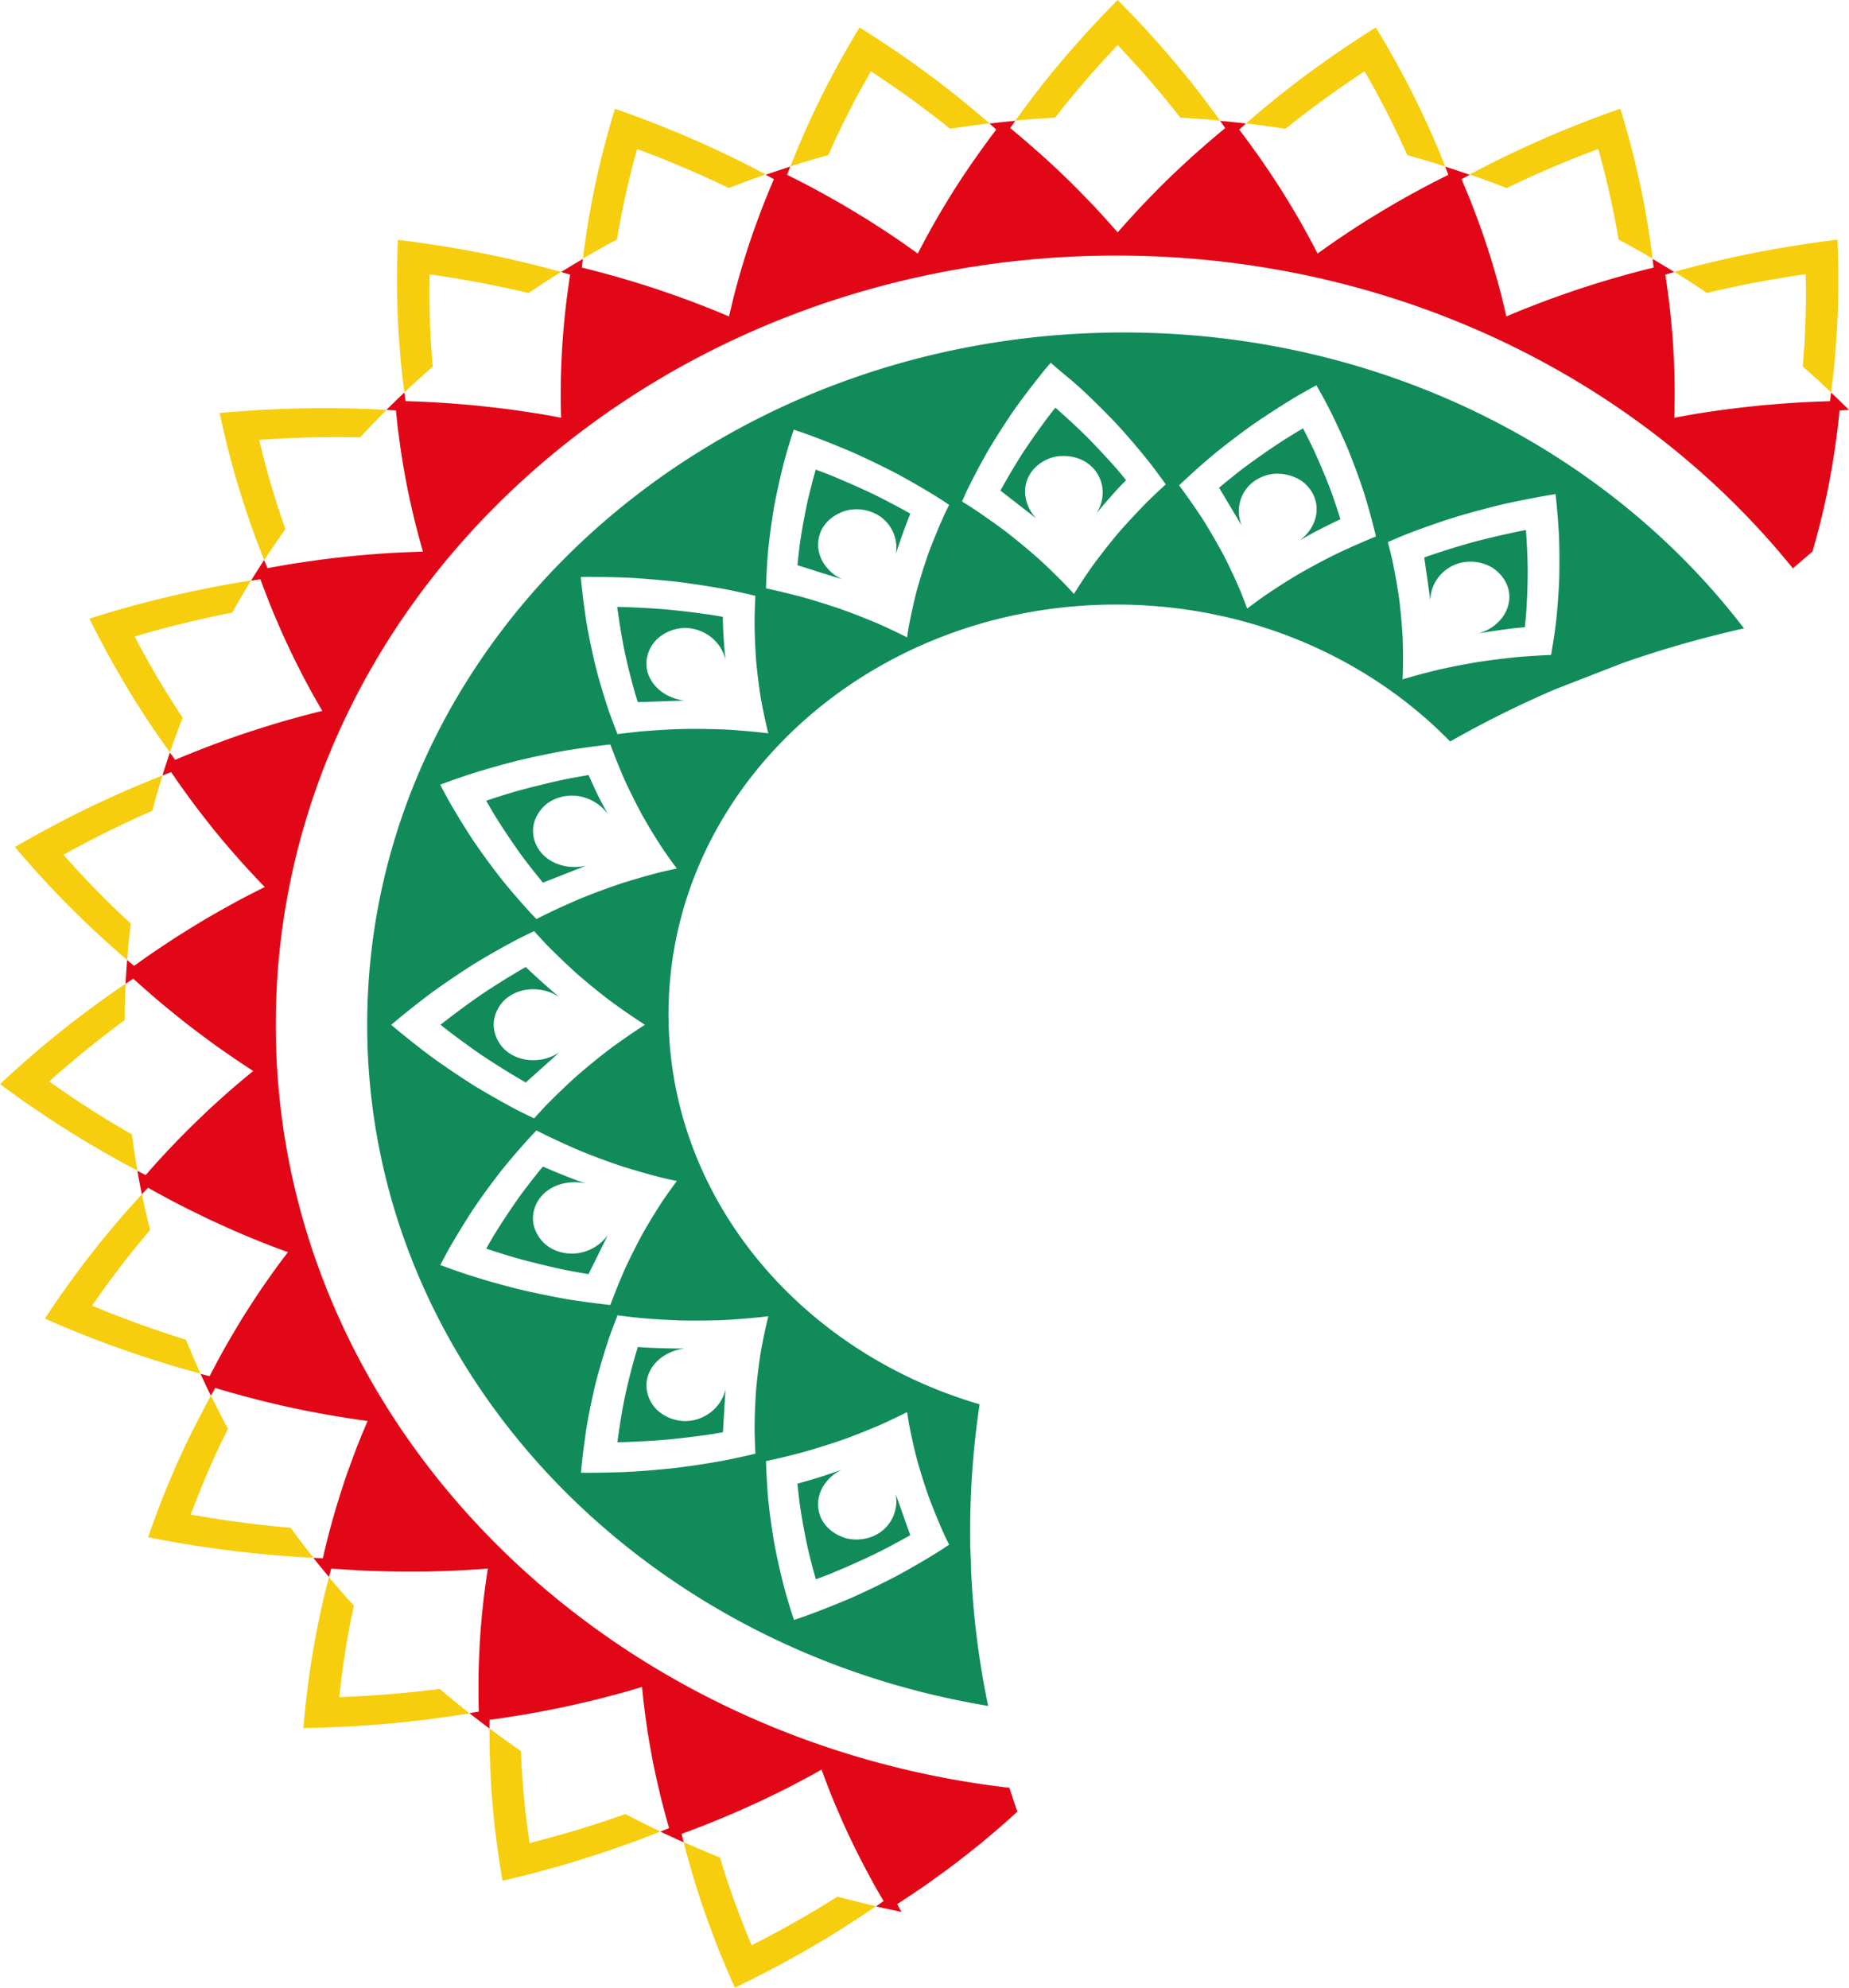 <svg xmlns="http://www.w3.org/2000/svg" width="120" height="129" fill="none"><path fill="#128B5B" d="M105.36 43.015a69.893 69.893 0 0 1 7.825-2.232c-8.875-11.61-23.597-19.205-40.257-19.205-27.116 0-49.097 20.115-49.097 44.929 0 22.065 17.38 40.415 40.3 44.209a55.377 55.377 0 0 1-1.117-9.024c0-.25.008-.068-.001-.3l-.012-.31s-.013-.049-.013-.372c0-.059-.028-.251-.018-.579a55.627 55.627 0 0 1 .606-8.99c-11.71-3.429-20.189-13.468-20.189-25.321 0-14.683 13.006-26.583 29.05-26.583 8.617 0 16.357 3.435 21.676 8.888a68.152 68.152 0 0 1 6.855-3.404M26.776 67.646a54.33 54.33 0 0 1-1.387-1.132l.38-.319c.243-.2.59-.485 1.006-.815.42-.33.897-.706 1.433-1.094a55.107 55.107 0 0 1 2.557-1.723 51.897 51.897 0 0 1 2.385-1.37c.437-.24.833-.428 1.096-.56l.418-.202.28.308c.182.196.422.47.751.794a49.488 49.488 0 0 0 1.733 1.652 42.256 42.256 0 0 0 2.021 1.655c.435.33.861.628 1.216.875.715.494 1.19.795 1.19.795s-.474.3-1.19.794c-.355.247-.782.544-1.216.875a45.39 45.39 0 0 0-2.02 1.654 43.391 43.391 0 0 0-1.732 1.65c-.33.324-.571.597-.753.794l-.28.308-.418-.203c-.263-.13-.659-.317-1.097-.558a57.037 57.037 0 0 1-2.384-1.367 56.383 56.383 0 0 1-2.557-1.719c-.536-.386-1.012-.762-1.432-1.092Zm25.213 26.64a52.818 52.818 0 0 0 2.523-.78 38.228 38.228 0 0 0 1.658-.63c.52-.21.984-.401 1.39-.595.805-.373 1.313-.633 1.313-.633l.055.37c.035.24.097.568.18.967.083.4.187.87.312 1.38l.1.39.11.388a44.234 44.234 0 0 0 .508 1.61l.138.4.145.379c.192.5.387.97.56 1.377a20.006 20.006 0 0 0 .617 1.34l-.384.256c-.248.166-.598.383-1.031.643-.434.26-.948.559-1.517.875-.143.079-.287.159-.435.239-.147.077-.297.153-.446.23-.303.155-.613.309-.928.465a79.44 79.44 0 0 1-.956.452l-.475.218-.465.199a60.12 60.12 0 0 1-1.711.69 30.285 30.285 0 0 1-1.725.621l-.144-.452a67.317 67.317 0 0 1-.356-1.18 28.307 28.307 0 0 1-.424-1.675 37.82 37.82 0 0 1-.39-1.897 49.776 49.776 0 0 1-.273-1.895c-.035-.3-.07-.583-.094-.857a51.68 51.68 0 0 1-.116-1.92l-.014-.43s.633-.134 1.546-.358c.225-.06.47-.122.729-.188Zm-5.13-8.609c.275-.007.556-.028.816-.046.257-.02.5-.04.724-.056a48.58 48.58 0 0 0 1.36-.136l.106-.016s-.13.515-.298 1.322c-.08.4-.183.888-.253 1.392a38.45 38.45 0 0 0-.201 1.628l-.042.423c-.01.14-.017.277-.026.415-.018.276-.03.55-.042.817a27.713 27.713 0 0 0-.027 1.476c.015.859.05 1.45.05 1.45l-.456.107c-.292.067-.71.161-1.224.266a39.51 39.51 0 0 1-1.75.307c-.326.05-.665.102-1.012.15-.174.022-.35.046-.526.07-.175.02-.35.04-.526.058-.704.073-1.42.135-2.104.182-.688.052-1.313.064-1.868.08-.55.014-1.015.016-1.341.017l-.516-.001.01-.12.035-.348c.03-.3.078-.723.142-1.225l.11-.804c.042-.285.084-.578.143-.89.115-.619.249-1.268.393-1.905.139-.632.319-1.273.49-1.856.17-.584.34-1.117.49-1.568.163-.458.303-.833.404-1.093l.158-.407s.639.088 1.57.182c.476.04 1.03.08 1.612.11.583.03 1.188.057 1.812.051.62 0 1.227-.011 1.786-.032Zm-3.328-9.111c.252.053.396.085.396.085s-.332.438-.817 1.138c-.238.348-.494.755-.773 1.209-.138.226-.279.463-.421.706l-.214.371-.199.373a41.95 41.95 0 0 0-.758 1.51c-.12.247-.231.489-.325.715-.097.23-.19.446-.273.648-.33.81-.536 1.376-.536 1.376l-.464-.053a55.36 55.36 0 0 1-2.073-.282c-.3-.046-.61-.101-.928-.163a57.884 57.884 0 0 1-2.031-.424l-.524-.121-.509-.133c-.337-.089-.673-.18-.998-.272a47.482 47.482 0 0 1-1.785-.539 60.965 60.965 0 0 1-1.246-.433l-.477-.173.221-.422c.142-.267.339-.643.609-1.093.263-.449.575-.963.914-1.5.172-.27.341-.54.535-.818a42.457 42.457 0 0 1 1.761-2.394 48.39 48.39 0 0 1 1.888-2.184l.314-.328.379.197a52.516 52.516 0 0 0 2.466 1.131 45.557 45.557 0 0 0 2.526.943c.277.095.566.18.834.262a48.71 48.71 0 0 0 1.468.415c.42.115.788.196 1.04.253Zm-.003-20.113c-.252.056-.62.137-1.04.252-.425.113-.925.252-1.466.415-.269.082-.558.166-.834.261a46.147 46.147 0 0 0-2.526.942 50.056 50.056 0 0 0-2.467 1.13c-.24.126-.378.196-.378.196l-.315-.326a49.887 49.887 0 0 1-1.888-2.18 47 47 0 0 1-1.763-2.39c-.193-.278-.362-.548-.536-.818a53.31 53.31 0 0 1-.915-1.497c-.268-.45-.467-.825-.61-1.092l-.22-.42.475-.175c.303-.109.734-.262 1.248-.435a46.161 46.161 0 0 1 1.786-.541c.325-.093.66-.185.998-.274l.51-.133.524-.123c.698-.16 1.39-.303 2.032-.425.633-.127 1.254-.213 1.767-.289.515-.072.94-.125 1.237-.16l.464-.053s.205.566.536 1.377c.17.407.353.865.596 1.363a44.119 44.119 0 0 0 .957 1.883c.072.125.142.248.215.37a31.855 31.855 0 0 0 1.193 1.918c.484.7.818 1.138.818 1.138l-.398.086Zm6.227-8.874a43.568 43.568 0 0 0-1.36-.136l-.725-.058c-.258-.017-.536-.037-.815-.046a52.852 52.852 0 0 0-1.784-.033 30.08 30.08 0 0 0-1.813.05c-.582.032-1.136.07-1.612.11-.93.094-1.57.18-1.57.18l-.158-.405c-.1-.26-.241-.635-.404-1.092-.152-.45-.322-.982-.492-1.566a28.234 28.234 0 0 1-.49-1.854 48.368 48.368 0 0 1-.396-1.904c-.06-.312-.103-.605-.145-.888-.04-.285-.076-.555-.112-.803a55.596 55.596 0 0 1-.178-1.57l-.01-.122.516-.001c.328 0 .793.003 1.343.015.555.015 1.18.026 1.87.078a66.285 66.285 0 0 1 2.633.237l.526.071c.348.048.686.098 1.011.148.652.104 1.241.2 1.754.306.513.106.933.199 1.225.266l.456.106s-.035.592-.051 1.45c-.008.43.008.945.027 1.477.01.267.023.542.04.818.01.137.018.275.027.414l.041.424c.057.565.128 1.119.202 1.628.068.505.17.992.252 1.393a33.5 33.5 0 0 0 .298 1.322l-.106-.015ZM61.42 33.13c-.113.227-.265.57-.44.976a44.646 44.646 0 0 0-.706 1.756l-.138.4a38.986 38.986 0 0 0-.508 1.61l-.112.389-.098.389c-.126.51-.23.98-.313 1.38-.084.4-.146.727-.18.967l-.056.37s-.507-.26-1.312-.634a27.363 27.363 0 0 0-1.39-.594 37.136 37.136 0 0 0-1.657-.628 50.55 50.55 0 0 0-1.71-.548c-.279-.082-.555-.166-.811-.234-.26-.065-.504-.128-.73-.186a51.591 51.591 0 0 0-1.544-.36s.004-.155.014-.428a40.59 40.59 0 0 1 .114-1.919c.022-.276.059-.558.092-.857.072-.596.164-1.241.271-1.893.11-.647.25-1.284.387-1.896.14-.609.278-1.195.42-1.674.14-.484.264-.893.355-1.179l.144-.45.479.16c.299.1.735.26 1.247.458a58.47 58.47 0 0 1 2.179.888 55.845 55.845 0 0 1 2.81 1.362l.436.238c.568.316 1.085.615 1.518.875a26.954 26.954 0 0 1 1.417.898l-.178.364Zm13.134-.656a45.914 45.914 0 0 0-1.641 1.74c-.192.214-.381.428-.568.658a45.476 45.476 0 0 0-1.506 1.943l-.387.569a33.952 33.952 0 0 0-.753 1.166l-.262-.29a26.976 26.976 0 0 0-.709-.731 44.3 44.3 0 0 0-1.062-1.026c-.2-.191-.408-.371-.624-.558a47.882 47.882 0 0 0-1.358-1.126l-.347-.273-.34-.254a55.998 55.998 0 0 0-1.268-.901c-.38-.262-.708-.48-.934-.62l-.36-.223.18-.402c.115-.26.289-.614.507-1.043.22-.429.486-.932.788-1.474l.233-.413.248-.411a53.595 53.595 0 0 1 1.076-1.683c.185-.278.372-.557.559-.81.372-.514.737-.996 1.06-1.408.32-.412.596-.762.794-.994l.312-.366a54.033 54.033 0 0 0 1.363 1.151l.633.561a53.89 53.89 0 0 1 2.11 2.081c.231.24.461.498.682.747a48.46 48.46 0 0 1 1.708 2.038 52.187 52.187 0 0 1 .97 1.314s-.461.415-1.104 1.038Zm14.34 2.51c-.256.108-.62.262-1.045.452-.428.193-.912.408-1.426.666-.517.263-1.055.547-1.576.837-.262.147-.515.285-.768.44a40.315 40.315 0 0 0-1.975 1.27c-.358.244-.65.465-.85.613l-.313.237-.13-.352c-.086-.222-.207-.55-.368-.93a37.514 37.514 0 0 0-.951-2.03c-.126-.255-.263-.493-.402-.744a43.075 43.075 0 0 0-.859-1.468 14.567 14.567 0 0 0-.428-.664l-.402-.59c-.507-.73-.877-1.222-.877-1.222s.119-.11.326-.306c.208-.195.51-.474.884-.806a37.97 37.97 0 0 1 1.313-1.121 53.74 53.74 0 0 1 1.591-1.222c.28-.205.566-.42.846-.608a59.59 59.59 0 0 1 2.383-1.54c.463-.28.854-.495 1.131-.652l.438-.241.233.416c.147.266.356.638.59 1.096a50.954 50.954 0 0 1 1.148 2.459c.13.297.25.616.37.924.24.62.462 1.235.655 1.806.192.575.346 1.127.475 1.587.128.462.225.844.291 1.109.068.264.1.42.1.42s-.146.055-.404.164Zm12.303 2.425c-.017.653-.065 1.31-.112 1.909a27.198 27.198 0 0 1-.173 1.627 51.24 51.24 0 0 1-.248 1.563s-.648.024-1.586.089c-.463.028-1.024.091-1.603.158-.583.072-1.184.147-1.79.25a46.64 46.64 0 0 0-1.756.336c-.276.06-.534.112-.787.175l-.703.18c-.864.228-1.415.396-1.415.396s.004-.034.006-.098c.004-.063.01-.16.013-.275a35.228 35.228 0 0 0-.013-2.391 39.035 39.035 0 0 0-.225-2.47 44.523 44.523 0 0 0-.393-2.262c-.088-.43-.18-.774-.241-1.025l-.1-.39s.157-.066.428-.184c.272-.114.672-.286 1.148-.467a57.298 57.298 0 0 1 2.628-.915c.33-.103.664-.2 1.004-.296.68-.192 1.375-.374 2.038-.538.656-.153 1.276-.28 1.817-.386.54-.106.998-.188 1.319-.245.162-.03.286-.047.37-.06l.131-.02.051.47c.029.298.07.721.107 1.223l.056.807c.017.284.022.593.029.905.013.627.013 1.286 0 1.934Z"/><path fill="#F6CE0D" d="M53.79 123.443c-.266.164-.58.359-.92.561a90.405 90.405 0 0 1-2.163 1.234l-.967.515-.96.497-.11-.259-.278-.688a55.012 55.012 0 0 1-1.487-4.152 63.303 63.303 0 0 0-.181-.599 68.102 68.102 0 0 1-2.354-.997l.093.372.173.637c.13.466.287 1.013.465 1.603a55.641 55.641 0 0 0 1.27 3.67c.112.293.223.579.33.849l.313.752c.194.467.365.857.484 1.132l.193.43s.656-.315 1.612-.798a60.588 60.588 0 0 0 1.613-.85 61.089 61.089 0 0 0 1.801-1.013 72.176 72.176 0 0 0 1.746-1.052 96.902 96.902 0 0 0 1.478-.954c.367-.24.677-.455.912-.618-.84-.193-1.674-.4-2.501-.622-.149.09-.339.21-.562.35Zm-13.84-5.487c-.6.205-1.415.478-2.236.729a82.7 82.7 0 0 1-2.29.66l-1.055.276-.142-.997a69.295 69.295 0 0 1-.243-2.188 63.494 63.494 0 0 1-.153-2.168c-.014-.246-.021-.462-.028-.625a67.68 67.68 0 0 1-2.035-1.462c0 .267 0 .62.006 1.036l.015.785c.01.276.022.569.035.871.03.604.06 1.266.118 1.914.054.652.116 1.31.186 1.93.074.614.15 1.192.22 1.689.07.501.139.913.187 1.202.052.29.08.456.08.456l.487-.113c.312-.076.75-.178 1.28-.319a93.287 93.287 0 0 0 1.782-.483 76.213 76.213 0 0 0 3.975-1.262c.308-.111.606-.216.89-.316.28-.103.545-.205.79-.298.418-.159.773-.299 1.041-.404a70.674 70.674 0 0 1-2.27-1.135c-.169.06-.386.137-.64.222Zm-12.086-8.259a80.86 80.86 0 0 1-2.358.239c-.868.075-1.731.125-2.393.161-.661.037-1.099.048-1.099.048l.116-1.002a50.44 50.44 0 0 1 .313-2.179 47.66 47.66 0 0 1 .393-2.143c.053-.243.095-.452.13-.612a61.481 61.481 0 0 1-1.616-1.851c-.068.262-.157.606-.257 1.011a57.056 57.056 0 0 0-.729 3.506c-.053.326-.109.652-.163.973-.053.322-.095.635-.137.943-.084.615-.16 1.199-.214 1.695-.105.993-.158 1.67-.158 1.67l.503-.009c.322-.008.782-.023 1.328-.044a74.731 74.731 0 0 0 3.96-.262 90.03 90.03 0 0 0 2.08-.225c.655-.08 1.271-.17 1.79-.244a57.24 57.24 0 0 0 1.116-.174 62.063 62.063 0 0 1-1.93-1.586l-.675.085Zm-9.679-10.603-1.1-.112a97.532 97.532 0 0 1-2.523-.326l-1.103-.173c-.65-.111-1.083-.183-1.083-.183l.096-.263.269-.689.387-.964.223-.537.241-.554c.329-.742.653-1.46.923-2.002l.282-.566a57.422 57.422 0 0 1-1.107-2.147 75.517 75.517 0 0 0-1.272 2.432 57.359 57.359 0 0 0-2.231 5.163c-.176.475-.32.873-.422 1.153l-.115.327c-.024.075-.04.115-.04.115s.725.145 1.796.335c.53.098 1.167.195 1.834.296l1.027.147c.351.048.709.09 1.064.133 1.416.174 2.834.289 3.878.359.45.029.839.049 1.133.062-.508-.639-1-1.288-1.48-1.946-.178-.017-.408-.036-.677-.06Zm-6.764-12.349a80.073 80.073 0 0 1-2.224-.755 85.066 85.066 0 0 1-2.22-.84l-.999-.41.59-.848c.357-.504.857-1.17 1.35-1.819.494-.648 1.022-1.285 1.407-1.75.163-.2.305-.368.415-.497a57.308 57.308 0 0 1-.53-2.317c-.19.205-.437.475-.725.797a52.84 52.84 0 0 0-1.124 1.297l-.625.75c-.213.257-.418.52-.628.785a58.12 58.12 0 0 0-1.212 1.588 95.413 95.413 0 0 0-1.021 1.426c-.298.425-.53.78-.698 1.031l-.261.397.454.2c.289.126.701.304 1.205.508a99.35 99.35 0 0 0 1.705.678c.628.239 1.3.483 1.965.717.662.236 1.345.453 1.97.652l.901.28.817.237c.433.125.801.226 1.083.302a55.408 55.408 0 0 1-.947-2.204c-.171-.053-.392-.121-.648-.205ZM7.984 73.29c-.27-.161-.586-.35-.926-.551-.338-.205-.69-.428-1.047-.655a57.35 57.35 0 0 1-1.945-1.285l-.875-.61.217-.193c.136-.123.332-.298.574-.505a84.27 84.27 0 0 1 1.77-1.483A87.07 87.07 0 0 1 7.56 66.6c.21-.16.392-.293.533-.395.005-.793.026-1.582.064-2.368-.235.16-.544.372-.905.625l-.678.479-.743.547c-.511.384-1.07.801-1.607 1.23-.537.43-1.074.868-1.577 1.288-.5.42-.955.822-1.35 1.17C.508 69.875 0 70.36 0 70.36s.575.428 1.433 1.04a81.625 81.625 0 0 0 2.338 1.573l.884.558a69.353 69.353 0 0 0 3.285 1.92c.386.212.724.388.98.522a54.114 54.114 0 0 1-.361-2.347 65.76 65.76 0 0 0-.575-.335Zm.026-13.792c-.224-.211-.489-.46-.764-.73a84.891 84.891 0 0 1-1.707-1.733c-.264-.287-.51-.554-.722-.782l-.701-.777.259-.145.688-.37c.576-.304 1.323-.701 2.095-1.075.772-.375 1.53-.734 2.112-.992.245-.107.455-.198.616-.27.203-.77.422-1.536.658-2.294-.27.106-.621.247-1.036.418-.477.198-1.048.433-1.643.699-.596.265-1.233.558-1.873.86a71.248 71.248 0 0 0-3.464 1.783c-.47.258-.86.48-1.135.635l-.426.247s.453.537 1.139 1.313c.338.387.758.835 1.198 1.305.441.469.913.96 1.404 1.444.488.482.971.954 1.438 1.388.47.435.907.832 1.284 1.166.321.289.606.53.822.715.06-.792.138-1.58.233-2.363l-.476-.442Zm3.49-13.452a75.403 75.403 0 0 1-1.173-1.887 70.474 70.474 0 0 1-1.108-1.948c-.15-.27-.267-.496-.35-.654-.084-.159-.13-.25-.13-.25l1.05-.3a63.785 63.785 0 0 1 2.312-.6 64.206 64.206 0 0 1 2.306-.514l.667-.136c.393-.704.798-1.4 1.22-2.087a67.55 67.55 0 0 0-2.887.517l-1.006.206-1.032.233a75.3 75.3 0 0 0-3.83.994c-1.037.306-1.736.53-1.736.53s.077.152.208.419c.128.265.329.649.568 1.1.24.45.514.97.829 1.521.315.553.655 1.133.998 1.704a59.886 59.886 0 0 0 2.621 3.934c.26-.756.536-1.506.827-2.25l-.355-.532Zm6.816-12.299c-.096-.281-.21-.612-.323-.968a97.16 97.16 0 0 1-.342-1.116 56.577 56.577 0 0 1-.327-1.134l-.26-.996c-.148-.59-.245-.984-.245-.984l.301-.021c.194-.01.469-.028.8-.047a69.45 69.45 0 0 1 5.453-.098 60.41 60.41 0 0 1 1.716-1.777 43.76 43.76 0 0 0-1.133-.056c-.526-.02-1.143-.04-1.81-.051a86.162 86.162 0 0 0-2.093-.001c-.722.005-1.43.034-2.113.06l-.982.045-.877.056c-.544.038-1.002.074-1.324.1l-.504.044s.142.666.373 1.642c.113.485.262 1.057.426 1.658.164.601.343 1.235.543 1.869a54.532 54.532 0 0 0 1.17 3.403c.147.39.282.724.384.977.442-.68.9-1.35 1.372-2.012a84.225 84.225 0 0 0-.205-.593Zm9.766-9.948-.05-.623-.069-1.007a56.126 56.126 0 0 1-.094-3.358l.013-1.005.298.043c.19.028.46.065.786.118.652.105 1.512.251 2.36.411.853.167 1.692.345 2.313.484l.663.157c.695-.47 1.4-.927 2.116-1.371a85.7 85.7 0 0 0-1.089-.29 70.42 70.42 0 0 0-7.693-1.547 49.22 49.22 0 0 0-1.313-.18l-.5-.062-.018.462c-.01.294-.026.71-.034 1.21a71.462 71.462 0 0 0 0 1.704c.003.615.032 1.282.06 1.934.018.326.03.65.054.971l.071.94a50.748 50.748 0 0 0 .287 2.678 65.776 65.776 0 0 1 1.839-1.67Zm12.063-8.872a69.32 69.32 0 0 1 .425-2.135c.17-.777.365-1.555.515-2.145.075-.296.143-.537.191-.708l.075-.267 1.016.386c.604.23 1.41.563 2.193.898a60.82 60.82 0 0 1 2.736 1.248 69.015 69.015 0 0 1 2.4-.884c-.254-.134-.589-.31-.985-.515-.461-.237-1-.5-1.591-.784-.296-.141-.603-.288-.916-.432l-.956-.429a74.631 74.631 0 0 0-3.634-1.486c-1.01-.375-1.704-.614-1.704-.614s-.205.643-.47 1.62c-.132.487-.287 1.045-.432 1.654a70.266 70.266 0 0 0-.428 1.893 56.366 56.366 0 0 0-.75 4.556 65.06 65.06 0 0 1 2.21-1.239l.105-.617Zm13.87-5.438c.125-.272.273-.59.432-.93.162-.34.34-.697.522-1.057s.369-.722.546-1.06c.178-.338.351-.648.5-.916l.505-.896.246.16c.157.1.38.252.645.432.532.364 1.226.84 1.905 1.338.68.501 1.342 1.002 1.83 1.385l.512.413a71.125 71.125 0 0 1 2.564-.351c-.213-.183-.493-.425-.829-.707a65.368 65.368 0 0 0-2.951-2.342A81.6 81.6 0 0 0 58.78 3.76c-.54-.384-1.05-.717-1.495-1.013a84.582 84.582 0 0 0-1.085-.705l-.416-.26s-.361.593-.87 1.474c-.255.44-.541.968-.839 1.523l-.452.856-.444.895c-.59 1.19-1.118 2.4-1.492 3.295-.16.387-.293.721-.391.974a69.63 69.63 0 0 1 2.463-.735c.064-.151.152-.347.256-.576Zm14.861-2.362c.378-.484.893-1.1 1.43-1.73a54.91 54.91 0 0 1 1.514-1.704l.716-.768.716.768c.426.464.981 1.07 1.517 1.702a58.435 58.435 0 0 1 1.433 1.732l.395.507c.868.049 1.73.113 2.585.194a64.027 64.027 0 0 0-1.667-2.222 82.768 82.768 0 0 0-1.25-1.536 66.948 66.948 0 0 0-1.315-1.512c-.219-.24-.429-.473-.627-.693l-.574-.609C73.033.502 72.534 0 72.534 0s-.5.502-1.213 1.256l-.573.609-.625.693c-.43.484-.876.99-1.313 1.512a56.298 56.298 0 0 0-2.283 2.896c-.256.34-.469.635-.63.861.858-.08 1.72-.145 2.586-.194.101-.132.237-.305.393-.506Zm15.066.821a73.586 73.586 0 0 1 1.826-1.385 68.3 68.3 0 0 1 1.9-1.34c.533-.365.89-.593.89-.593l.508.896a51.089 51.089 0 0 1 1.048 1.977c.182.362.361.718.524 1.058l.435.931c.102.229.19.425.26.576.826.231 1.647.476 2.46.736a37.7 37.7 0 0 0-.391-.975 57.017 57.017 0 0 0-1.498-3.296l-.447-.895-.452-.857a62.322 62.322 0 0 0-.84-1.523c-.511-.882-.873-1.474-.873-1.474l-.417.259c-.263.169-.64.413-1.083.705-.444.296-.954.63-1.492 1.015a94.48 94.48 0 0 0-1.658 1.196 66.395 66.395 0 0 0-3.775 3.051c.86.102 1.715.219 2.565.351.132-.109.306-.248.51-.413Zm14.45 3.967c.57-.267 1.347-.63 2.128-.96a62.76 62.76 0 0 1 2.189-.9l1.015-.387.076.268c.047.17.115.412.192.708.152.59.346 1.367.518 2.145.17.784.324 1.557.429 2.137l.103.619c.747.4 1.485.812 2.212 1.238a56.29 56.29 0 0 0-.756-4.559 74.215 74.215 0 0 0-.432-1.893c-.146-.609-.3-1.169-.435-1.656a39.552 39.552 0 0 0-.473-1.62s-.692.24-1.7.615c-1.016.39-2.338.911-3.63 1.49l-.953.428c-.313.145-.62.292-.915.433a63.835 63.835 0 0 0-2.573 1.301c.808.281 1.608.576 2.4.884.16-.078.363-.176.605-.29Zm13.05 6.94a94.64 94.64 0 0 1 2.312-.486c.846-.16 1.704-.306 2.357-.413.325-.052.593-.09.784-.118l.298-.042.014 1.006c.009.597-.011 1.408-.036 2.198-.011.393-.031.79-.053 1.162l-.068 1.008-.05.623a62.725 62.725 0 0 1 1.837 1.668 50.891 50.891 0 0 0 .286-2.68l.069-.94c.022-.323.037-.645.053-.973.067-1.313.07-2.633.057-3.64-.009-.5-.025-.917-.036-1.21l-.018-.464-.499.063a81.648 81.648 0 0 0-3.144.473 71.08 71.08 0 0 0-6.941 1.553c.716.443 1.421.9 2.116 1.37l.662-.158Z"/><path fill="#128B5B" d="M52.001 98.24a42.428 42.428 0 0 0 .435 2.288 46.293 46.293 0 0 0 .512 1.97l.28-.103c.18-.07.427-.158.731-.284a54.058 54.058 0 0 0 2.727-1.208l.546-.274a57.905 57.905 0 0 0 1.845-.991l-.945-2.664a2.482 2.482 0 0 1-.768 2.286 2.533 2.533 0 0 1-.846.499 2.83 2.83 0 0 1-1.529.094 2.933 2.933 0 0 1-.506-.18c-.659-.313-1.129-.821-1.3-1.435-.179-.601-.09-1.258.282-1.838a2.82 2.82 0 0 1 1.169-1.016s-.697.25-1.424.484c-.363.116-.72.214-.997.294l-.46.128s.036.381.105.964c.034.295.084.628.143.987Zm-9.047-10.154a3.03 3.03 0 0 1 1.487-.56s-.744-.002-1.509-.027a54.473 54.473 0 0 1-1.057-.043l-.476-.036-.081.256c-.053.166-.12.395-.197.675a44.539 44.539 0 0 0-.522 2.098c-.165.77-.296 1.553-.388 2.154-.046.301-.082.553-.108.728-.025.177-.034.276-.034.276s.447-.01 1.104-.039c.33-.015.712-.034 1.116-.06.405-.025.828-.053 1.263-.1a57.92 57.92 0 0 0 2.326-.282c.309-.043.574-.09.755-.122l.285-.05.167-2.794c-.1.466-.346.932-.748 1.316a2.738 2.738 0 0 1-1.863.754 2.714 2.714 0 0 1-1.862-.753c-.492-.508-.705-1.156-.648-1.766.068-.619.417-1.208.99-1.625Zm-4.724-6.959a2.803 2.803 0 0 1-2.023.084 2.69 2.69 0 0 1-.46-.208 1.99 1.99 0 0 1-.403-.293 2.425 2.425 0 0 1-.578-.817c-.285-.628-.206-1.31.095-1.861.304-.554.847-.983 1.55-1.183a3.214 3.214 0 0 1 1.619-.035l-.443-.154c-.27-.094-.612-.228-.96-.367-.691-.276-1.394-.582-1.394-.582s-.252.303-.623.774a40.68 40.68 0 0 0-.63.82l-.175.232c-.055.08-.112.159-.17.239l-.341.492a45.842 45.842 0 0 0-1.227 1.885c-.31.524-.512.885-.512.885s.417.14 1.037.334c.312.096.663.209 1.06.315.394.107.814.216 1.229.32.834.206 1.644.392 2.279.504.625.117 1.035.184 1.035.184l1.26-2.552a2.864 2.864 0 0 1-1.225.984Zm-4.99-11.39.636.377c.158.088.248.14.248.14l2.184-1.961a3.026 3.026 0 0 1-1.52.51 2.957 2.957 0 0 1-1.048-.123 2.502 2.502 0 0 1-.877-.47 2.306 2.306 0 0 1-.827-1.703 2.308 2.308 0 0 1 .827-1.705 2.52 2.52 0 0 1 .877-.469 2.925 2.925 0 0 1 1.048-.123 3.035 3.035 0 0 1 1.51.502s-.547-.46-1.093-.949a49.642 49.642 0 0 1-.749-.685c-.206-.19-.332-.319-.332-.319l-.249.14c-.154.09-.372.221-.635.378a54.44 54.44 0 0 0-1.936 1.228c-.684.468-1.358.965-1.87 1.351-.508.385-.848.654-.848.654s.339.269.849.653 1.184.88 1.87 1.348c.707.468 1.41.909 1.936 1.226Zm5.55-18.15c-.302-.628-.591-1.286-.591-1.286s-.412.068-1.037.186c-.636.113-1.445.3-2.28.507-.416.104-.835.214-1.23.321-.396.108-.748.22-1.06.316-.62.195-1.037.336-1.037.336s.202.36.513.884c.321.527.773 1.22 1.229 1.883l.341.492.17.237.173.232c.23.305.445.583.632.818.372.471.624.773.624.773l2.811-1.107a3.211 3.211 0 0 1-1.634-.031c-.702-.2-1.244-.628-1.548-1.183-.302-.551-.38-1.233-.095-1.861.136-.316.335-.592.578-.817.118-.113.258-.21.403-.293.146-.083.3-.153.46-.208a2.81 2.81 0 0 1 2.022.084c.522.223.936.573 1.217.972l-.21-.387c-.123-.233-.294-.55-.451-.868Zm8.123-11.553-.285-.05c-.183-.031-.446-.08-.755-.12a57.766 57.766 0 0 0-2.328-.281c-.435-.047-.86-.074-1.264-.1a60.66 60.66 0 0 0-2.223-.096s.01.1.035.277l.108.728c.095.6.225 1.38.391 2.151.175.78.37 1.539.525 2.097a16.721 16.721 0 0 0 .278.929l3.056-.104a3.03 3.03 0 0 1-1.5-.56c-.573-.418-.922-1.008-.99-1.627-.057-.61.156-1.257.648-1.767a2.71 2.71 0 0 1 1.862-.752 2.75 2.75 0 0 1 1.862.753c.4.381.646.842.747 1.304 0 0-.068-.68-.112-1.38a21.392 21.392 0 0 1-.055-1.402Zm10.317-7.689-.548-.274a57.865 57.865 0 0 0-2.73-1.206c-.304-.125-.553-.214-.731-.283l-.28-.104s-.114.395-.265.979c-.076.292-.16.63-.247.992a42.012 42.012 0 0 0-.431 2.285c-.06.36-.108.692-.139.986-.07.582-.104.964-.104.964l2.893.911a2.81 2.81 0 0 1-1.182-1.023c-.372-.58-.46-1.235-.28-1.839.17-.611.64-1.12 1.299-1.433.164-.078.334-.138.505-.181a2.775 2.775 0 0 1 1.529.095c.315.111.602.28.845.5a2.474 2.474 0 0 1 .773 2.272l.127-.42a42.823 42.823 0 0 1 .815-2.232s-.353-.2-.9-.492a48.077 48.077 0 0 0-.95-.497Zm15.208-1.955a50.418 50.418 0 0 0-1.512-1.637c-.574-.607-1.175-1.158-1.641-1.587-.466-.425-.79-.707-.79-.707l-.177.222-.2.255-.258.343a50.13 50.13 0 0 0-1.296 1.837c-.225.328-.438.675-.635.997a44.06 44.06 0 0 0-.52.877c-.297.512-.481.851-.481.851l2.333 1.812a2.592 2.592 0 0 1-.694-1.346 2.17 2.17 0 0 1 .469-1.8c.203-.245.462-.455.764-.614.301-.16.644-.272 1.015-.292.369-.026.728.017 1.056.118.328.102.624.254.872.474a2.3 2.3 0 0 1 .82 1.703 2.472 2.472 0 0 1-.408 1.425s.45-.544.934-1.09c.24-.273.487-.55.676-.741l.318-.327s-.064-.076-.174-.213c-.114-.135-.274-.337-.47-.56Zm13.924 1.428a45.092 45.092 0 0 0-.894-2.164c-.08-.174-.155-.343-.227-.502-.077-.156-.148-.304-.214-.44-.27-.545-.462-.912-.462-.912s-.374.22-.916.554l-.434.271-.48.32a50.91 50.91 0 0 0-2.001 1.412c-.308.232-.593.461-.83.653-.48.385-.786.644-.786.644l1.467 2.457a2.48 2.48 0 0 1-.12-1.49 2.367 2.367 0 0 1 1.144-1.525c.287-.165.612-.28.957-.332a2.835 2.835 0 0 1 1.06.073c.357.094.678.246.943.447.264.212.474.464.623.743.3.56.346 1.216.098 1.848a2.72 2.72 0 0 1-.945 1.202l.401-.229c.243-.135.573-.322.9-.486.657-.337 1.346-.663 1.346-.663s-.11-.367-.298-.925a30.168 30.168 0 0 0-.332-.956Zm12.734 3.592a39.285 39.285 0 0 0-.062-1.011l-.295.054a58.413 58.413 0 0 0-3.088.718 54.791 54.791 0 0 0-2.946.912l-.271.098.394 2.774c.004-.472.153-.97.472-1.416a2.602 2.602 0 0 1 1.676-1.048 2.786 2.786 0 0 1 1.515.172c.163.066.325.148.468.255.582.423.933 1.01.99 1.629.053.625-.166 1.256-.648 1.763a2.921 2.921 0 0 1-1.35.801s.733-.125 1.492-.23l.56-.076c.179-.022.34-.037.484-.053l.475-.047s.044-.383.092-.966c.039-.574.075-1.35.088-2.144l.007-.594-.012-.57a44.34 44.34 0 0 0-.041-1.022Z"/><path fill="#E10717" d="M117.632 35.792a49.95 49.95 0 0 0 .376-1.368l.175-.678.176-.757c.118-.526.249-1.102.353-1.67.107-.57.211-1.151.297-1.698.083-.543.154-1.054.211-1.498.06-.444.097-.812.124-1.072l.041-.408.479-.03.136-.009a64.08 64.08 0 0 0-1.162-1.127c-.046.354-.075.56-.075.56s-.659.018-1.627.065a56.68 56.68 0 0 0-1.651.109l-.919.076c-.312.027-.634.062-.949.096a65.64 65.64 0 0 0-3.429.458c-.459.074-.845.145-1.109.193-.267.048-.419.077-.419.077l.013-.392a52.357 52.357 0 0 0-.003-2.503 50.872 50.872 0 0 0-.384-4.915c-.056-.441-.109-.813-.145-1.072a32.021 32.021 0 0 1-.064-.405l.46-.132.128-.035a68.18 68.18 0 0 0-1.412-.852l.016.123.049.439-.432.106a65.03 65.03 0 0 0-4.485 1.31c-.6.203-1.19.41-1.737.607-.546.198-1.057.4-1.485.567-.856.335-1.418.582-1.418.582s-.123-.55-.331-1.392a51.279 51.279 0 0 0-.892-3.06l-.278-.835c-.094-.274-.192-.54-.287-.801a54.483 54.483 0 0 0-.542-1.43c-.335-.831-.577-1.391-.577-1.391s.194-.107.532-.286c-.528-.183-1.06-.36-1.594-.53.017.041.032.082.048.118l.158.415-.394.197c-.249.126-.603.304-1.024.526a61.27 61.27 0 0 0-3.006 1.699l-.785.478-.751.48c-.483.315-.922.602-1.298.863-.75.519-1.231.868-1.231.868l-.181-.355a65.83 65.83 0 0 0-.495-.923c-.21-.38-.457-.838-.739-1.307a71.358 71.358 0 0 0-.903-1.488 55.005 55.005 0 0 0-1.856-2.742c-.268-.37-.497-.68-.658-.898l-.256-.335.345-.307.097-.085a69.903 69.903 0 0 0-1.68-.177c.214.297.334.475.334.475s-.49.392-1.199 1.008c-.352.308-.76.66-1.186 1.051a78.58 78.58 0 0 0-1.309 1.233c-.437.42-.863.858-1.254 1.26-.194.2-.38.396-.559.581l-.49.534c-.603.659-.983 1.099-.983 1.099s-.382-.44-.982-1.1l-.49-.533-.559-.582c-.391-.401-.818-.839-1.253-1.259a55.75 55.75 0 0 0-2.494-2.283c-.707-.617-1.196-1.01-1.196-1.01s.12-.176.333-.474c-.562.052-1.123.112-1.68.177l.097.085.345.307-.256.335a72.37 72.37 0 0 0-.658.898 55.989 55.989 0 0 0-1.86 2.743 70.4 70.4 0 0 0-.903 1.488c-.28.469-.53.927-.74 1.307-.21.383-.377.7-.496.923l-.18.355s-.48-.35-1.23-.87c-.376-.259-.816-.547-1.297-.862l-.752-.48-.784-.478a61.781 61.781 0 0 0-3.003-1.7c-.42-.223-.774-.4-1.024-.526l-.394-.197.158-.414c.016-.037.03-.078.048-.12-.535.172-1.066.348-1.594.53.338.18.533.287.533.287s-.242.56-.578 1.39c-.167.416-.352.911-.544 1.43-.094.262-.192.53-.287.803-.092.276-.186.556-.278.836a51.286 51.286 0 0 0-.893 3.06c-.21.84-.332 1.392-.332 1.392s-.56-.247-1.417-.582c-.428-.168-.938-.37-1.484-.567a85.795 85.795 0 0 0-1.736-.608 65.33 65.33 0 0 0-4.483-1.31l-.431-.107s.017-.16.05-.439c.003-.038.01-.08.014-.122-.474.278-.946.562-1.413.851l.13.035c.291.084.46.131.46.131l-.064.405c-.038.26-.089.632-.146 1.073-.118.879-.232 2.06-.308 3.216a70.01 70.01 0 0 0-.078 1.7c-.016.54-.017 1.045-.018 1.473a32.663 32.663 0 0 0 .026 1.422L36 27.033c-.266-.048-.65-.118-1.11-.193-.46-.072-1-.154-1.586-.236-.589-.085-1.207-.153-1.842-.224-.315-.033-.636-.068-.947-.096l-.92-.076a59.655 59.655 0 0 0-1.65-.109c-.966-.048-1.625-.067-1.625-.067s-.03-.205-.077-.559c-.393.372-.78.748-1.162 1.128l.137.009.478.03.042.408c.026.26.063.626.124 1.072.056.443.128.956.21 1.499.086.546.19 1.128.297 1.698.104.569.235 1.145.352 1.672l.176.757.174.677a84.398 84.398 0 0 0 .378 1.378s-.613.017-1.551.061c-.473.02-1.014.058-1.601.102-.59.045-1.224.099-1.85.169-.628.068-1.272.14-1.863.223a91.33 91.33 0 0 0-1.632.24c-.48.076-.873.15-1.155.199l-.44.08s-.06-.15-.168-.412c-.015-.037-.03-.077-.048-.118-.289.444-.573.891-.85 1.343.386-.061.61-.094.61-.094s.207.572.532 1.406c.163.416.368.904.587 1.416.11.255.226.518.342.785l.373.803a53.278 53.278 0 0 0 1.461 2.872c.428.767.722 1.263.722 1.263s-.604.14-1.495.385c-.446.122-.977.267-1.535.435-.557.17-1.155.358-1.758.555a63.278 63.278 0 0 0-3.275 1.193c-.446.176-.818.328-1.08.435l-.405.172-.27-.364-.075-.103c-.167.492-.33.986-.484 1.483l.124-.048.445-.17s.337.51.876 1.254c.27.373.576.8.926 1.252.348.453.721.927 1.097 1.393a55.954 55.954 0 0 0 3.175 3.558s-.54.266-1.356.691c-.412.213-.873.47-1.378.752-.505.282-1.045.592-1.57.913a69.02 69.02 0 0 0-1.553.967c-.488.318-.945.623-1.336.889-.396.265-.712.493-.936.653l-.353.253-.353-.297-.1-.086c-.04.514-.072 1.03-.097 1.548.311-.213.494-.334.494-.334s.469.425 1.173 1.036l.568.489.648.535c.454.368.927.752 1.418 1.126.492.375.982.74 1.443 1.075a61.05 61.05 0 0 0 2.539 1.729s-.46.373-1.151.959a68.214 68.214 0 0 0-1.801 1.613l-.65.624a56.731 56.731 0 0 0-2.353 2.41c-.316.341-.566.628-.747.831l-.28.32-.418-.215-.12-.063c.09.512.187 1.022.292 1.529.252-.274.4-.43.4-.43s.561.317 1.397.764c.413.225.917.477 1.444.74l.814.4c.276.135.565.266.85.397a58.156 58.156 0 0 0 3.137 1.339c.425.17.794.303 1.044.397l.394.145-.243.32c-.157.205-.378.498-.632.854a75.3 75.3 0 0 0-.87 1.237c-.31.457-.63.952-.953 1.457-.327.506-.624 1.013-.913 1.5l-.41.705a65.505 65.505 0 0 0-.87 1.606c-.122.237-.194.371-.194.371s-.166-.045-.458-.121c-.042-.013-.085-.023-.13-.037.217.478.44.952.67 1.423l.063-.111.22-.391.426.127a75.494 75.494 0 0 0 2.714.734 62.89 62.89 0 0 0 5.218 1.056c.462.073.844.129 1.11.168l.311.043.112.015s-.228.52-.553 1.329c-.166.405-.34.872-.528 1.386l-.287.795c-.094.272-.184.547-.274.826a52.522 52.522 0 0 0-.913 3.122c-.112.433-.196.795-.257 1.049l-.093.403-.479-.021-.138-.007c.332.419.67.834 1.014 1.245.09-.349.147-.55.147-.55s.655.05 1.62.108a66.2 66.2 0 0 0 3.533.091l.944-.004c.31-.005.619-.014.915-.022a70.41 70.41 0 0 0 1.603-.067c.94-.055 1.552-.106 1.552-.106l-.062.389a50.005 50.005 0 0 0-.449 4.182 70.554 70.554 0 0 0-.08 1.714c-.017.552-.02 1.065-.02 1.51 0 .446 0 .822.01 1.08l.012.409-.473.081-.132.023c.427.337.858.669 1.295.996v-.124l.005-.439.444-.061c.284-.042.685-.102 1.164-.178l.768-.125.857-.156c.593-.112 1.21-.227 1.833-.368a82.265 82.265 0 0 0 1.802-.415c.573-.145 1.1-.283 1.547-.405a38.07 38.07 0 0 0 1.077-.306l.406-.122.038.389c.026.247.06.606.117 1.027.052.425.121.921.201 1.459.083.535.186 1.102.292 1.678.106.58.232 1.145.353 1.686.063.272.125.533.182.783.06.247.122.479.177.694.226.864.394 1.446.394 1.446s-.206.085-.564.226c.503.238 1.006.471 1.514.696l-.03-.121-.106-.43.416-.153.473-.176.613-.24c.447-.178.962-.385 1.508-.615.548-.235 1.124-.49 1.692-.748a55.058 55.058 0 0 0 1.648-.788c.26-.129.508-.251.742-.372l.66-.347c.404-.216.737-.398.969-.525l.362-.203s.192.531.508 1.342c.158.407.351.869.567 1.372.217.503.453 1.045.707 1.574.252.529.513 1.07.77 1.567.257.496.505.959.722 1.359.217.402.407.725.54.956l.212.362-.383.267-.109.076a67.98 67.98 0 0 0 1.65.357c-.175-.319-.274-.505-.274-.505s.539-.347 1.317-.874c.39-.26.84-.581 1.313-.922.473-.342.967-.703 1.455-1.084.487-.378.963-.752 1.403-1.114.44-.365.842-.705 1.18-.999a38.237 38.237 0 0 0 1.113-.995l.037.055a59.433 59.433 0 0 1-.533-1.615c-26.855-3.118-47.617-24.101-47.617-49.523 0-27.57 24.425-49.92 54.552-49.92 18.009 0 33.975 7.99 43.909 20.302l1.275-1.098Z"/></svg>